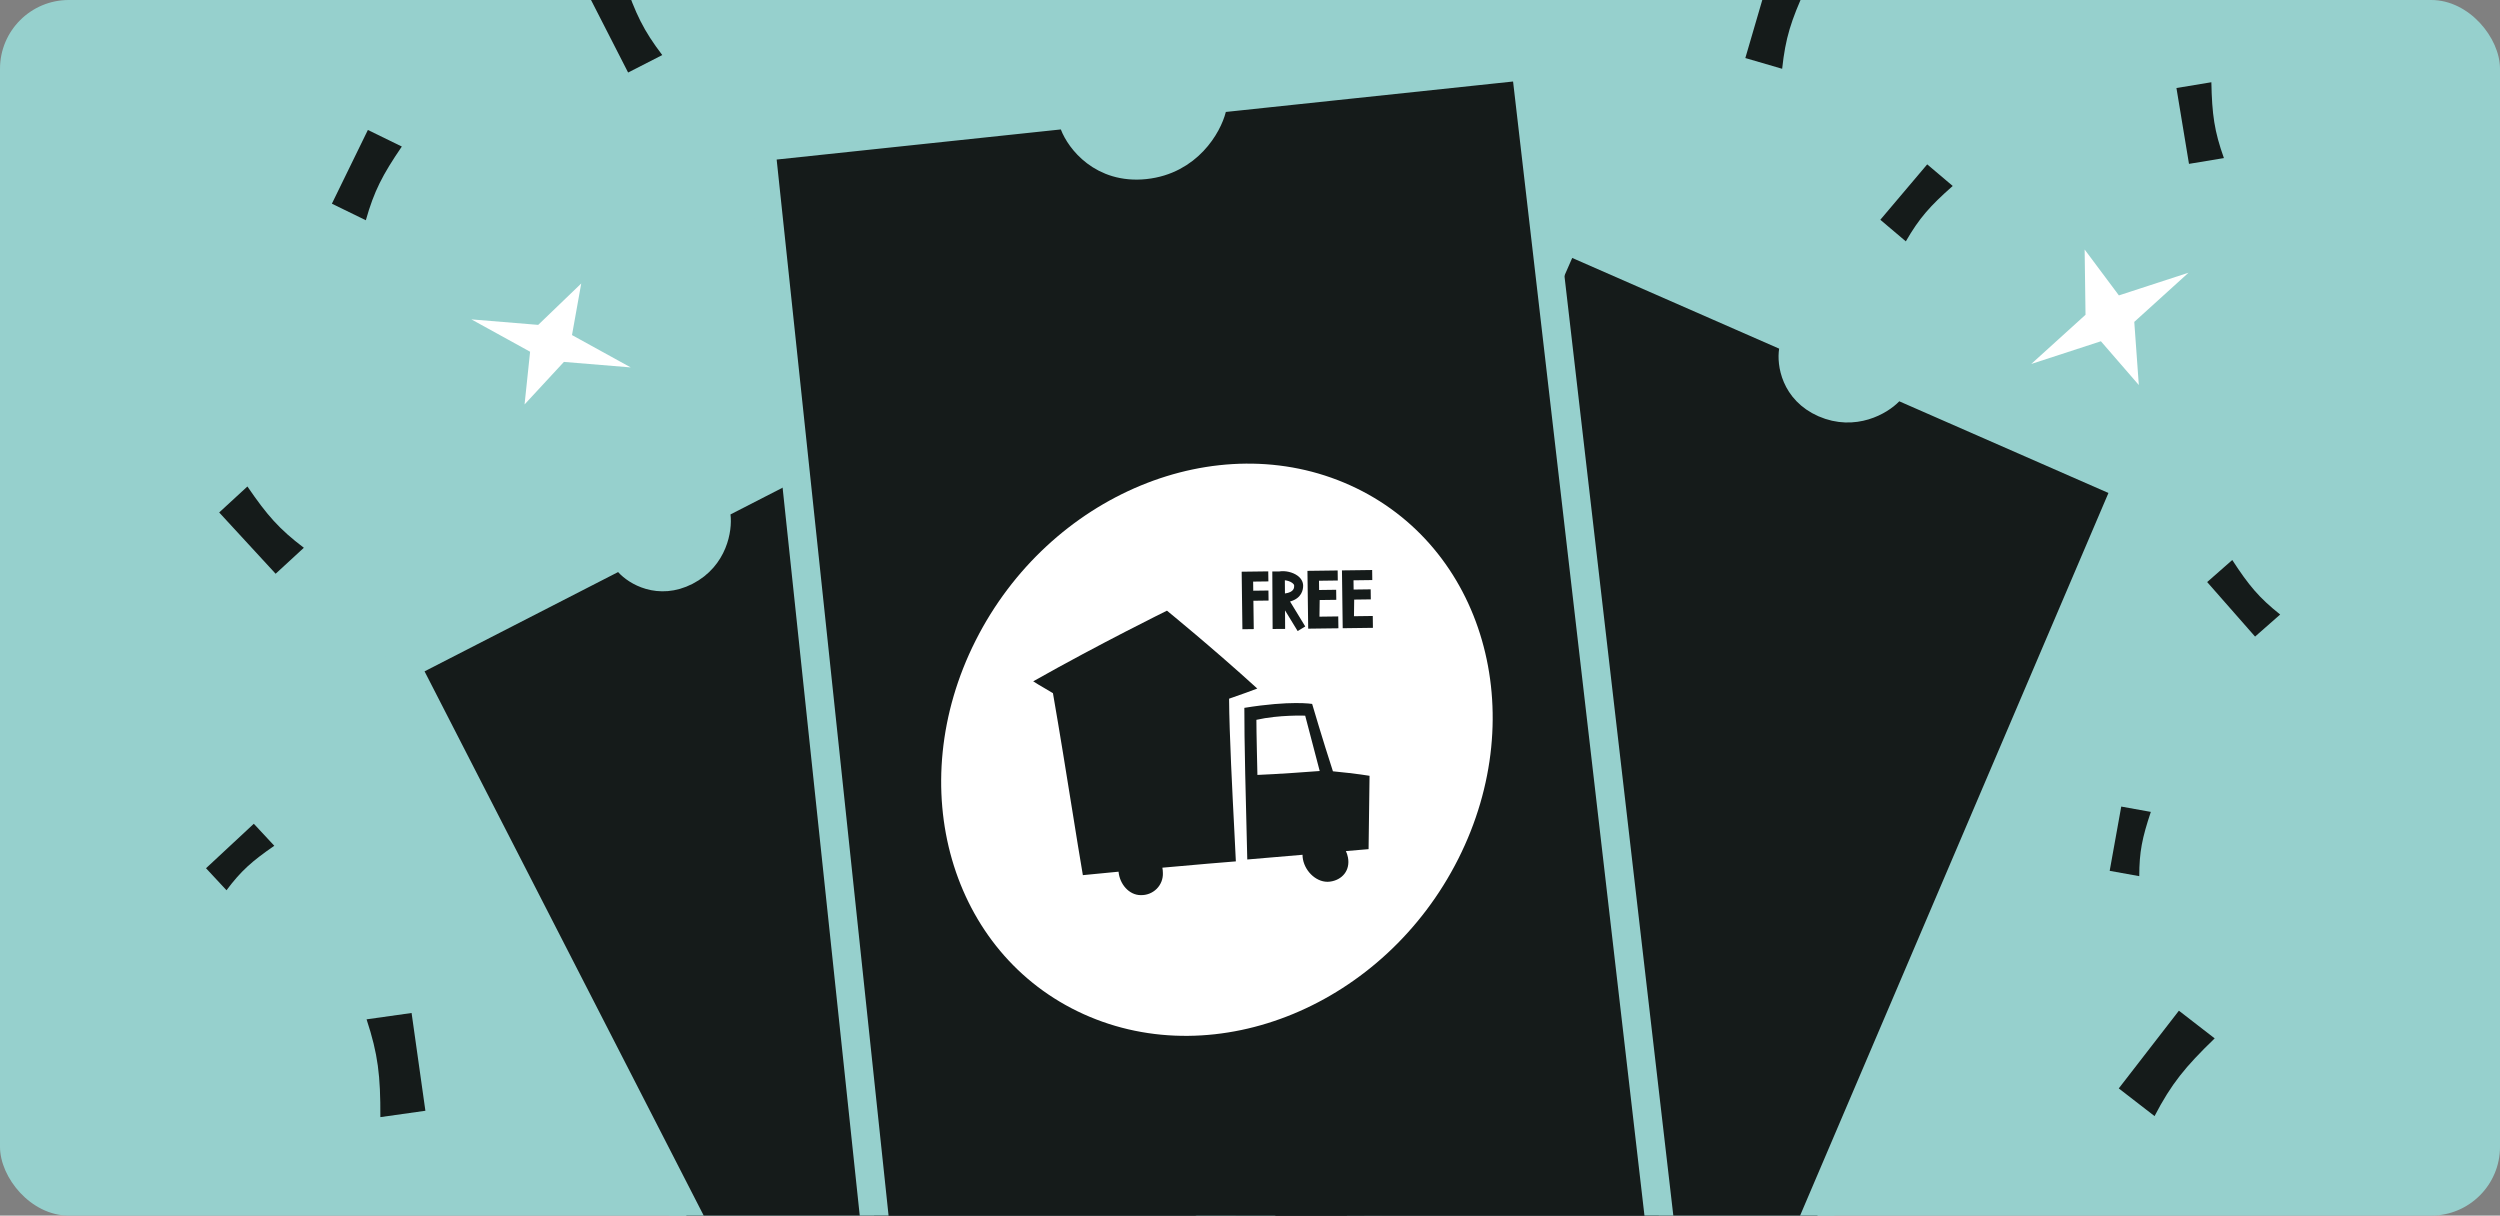 <svg width="436" height="212" viewBox="0 0 436 212" fill="none" xmlns="http://www.w3.org/2000/svg">
<rect x="0" y="0" width="436" height="212" fill="#808080" stroke="none"/>
<g clip-path="url(#clip0_5768_325001)">
<rect width="436" height="212" rx="12" fill="#96D0CD"/>
<path d="M72.824 114.707L70.448 115.926L71.667 118.302L147.997 267.114L149.216 269.489L151.592 268.271L187.524 249.84L189.496 248.828L188.865 246.704C188.67 246.046 188.533 244.814 188.864 243.584C189.169 242.45 189.866 241.304 191.442 240.495C193.06 239.665 194.745 239.64 196.308 240.02C197.909 240.41 199.224 241.193 199.862 241.714L201.215 242.818L202.768 242.021L240.516 222.659L242.915 221.428L241.661 219.041L163.879 70.974L162.649 68.633L160.297 69.84L126.179 87.34L124.522 88.19L124.747 90.038C125.001 92.125 124.295 97.017 119.553 99.449C114.908 101.831 111.079 99.427 109.785 97.986L108.411 96.454L106.579 97.393L72.824 114.707Z" fill="#151B1A" stroke="#96D0CD" stroke-width="5.34"/>
<path d="M275.308 42.446L272.768 41.332L271.654 43.873L201.922 202.971L200.809 205.511L203.349 206.624L241.765 223.462L243.873 224.386L245.17 222.484C245.571 221.895 246.474 220.976 247.682 220.436C248.794 219.938 250.174 219.746 251.859 220.485C253.59 221.243 254.716 222.583 255.435 224.091C256.172 225.636 256.404 227.208 256.403 228.063L256.402 229.877L258.063 230.605L298.42 248.293L300.985 249.417L302.084 246.842L370.264 87.063L371.342 84.537L368.826 83.435L332.35 67.447L330.579 66.671L329.238 68.064C327.724 69.638 323.323 72.28 318.253 70.058C313.288 67.881 312.71 63.22 313.022 61.233L313.354 59.121L311.396 58.263L275.308 42.446Z" fill="#151B1A" stroke="#96D0CD" stroke-width="5.547"/>
<path d="M135.186 25.34L132.7 25.604L132.963 28.09L156.118 246.581L156.382 249.067L158.868 248.803L211.626 243.212L213.689 242.994L213.854 240.925C213.939 239.869 214.407 238.108 215.52 236.586C216.578 235.14 218.218 233.891 220.847 233.613C223.521 233.329 225.835 234.2 227.717 235.506C229.629 236.835 230.969 238.533 231.572 239.592L232.382 241.013L234.008 240.84L289.43 234.967L291.94 234.701L291.65 232.193L266.363 13.928L266.078 11.468L263.616 11.729L213.523 17.038L211.789 17.222L211.362 18.912C210.626 21.828 207.209 27.946 199.675 28.745C192.242 29.532 188.348 24.324 187.347 21.686L186.662 19.885L184.746 20.088L135.186 25.34Z" fill="#151B1A" stroke="#96D0CD" stroke-width="5"/>
<path d="M254.321 149.794C241.479 175.26 212.225 187.381 188.98 176.866C165.736 166.352 157.303 137.183 170.145 111.717C182.987 86.251 212.241 74.13 235.486 84.644C258.73 95.159 267.163 124.327 254.321 149.794Z" fill="white"/>
<path d="M221.207 101.398L221.184 99.646L216.546 99.706L216.676 109.739L218.655 109.713L218.591 104.772L221.238 104.738L221.215 102.986L218.568 103.02L218.548 101.432L221.207 101.398ZM225.704 102.146C225.709 102.474 225.719 103.28 224.096 103.503L224.078 101.196C224.533 101.254 225.014 101.399 225.37 101.659C225.523 101.77 225.702 101.944 225.704 102.146ZM224.126 109.68L224.109 106.453L226.311 110.055L227.637 109.256L224.984 104.904C227.031 104.335 227.277 102.844 227.267 102.126C227.259 101.458 226.91 100.844 226.274 100.386C225.434 99.779 224.144 99.494 223.125 99.658L221.89 99.662L221.945 109.696L224.126 109.68ZM233.309 101.24L233.286 99.488L230.009 99.531L228.018 99.557L228.041 101.309L228.062 102.922L228.084 104.674L228.122 107.573L228.149 109.64L230.14 109.614L233.418 109.572L233.391 107.504L230.114 107.547L230.151 104.647L233.05 104.609L233.028 102.857L230.053 102.896L230.032 101.283L233.309 101.24ZM239.328 101.162L239.305 99.41L236.028 99.453L234.037 99.478L234.06 101.23L234.081 102.844L234.103 104.596L234.141 107.495L234.168 109.562L236.159 109.536L239.437 109.493L239.41 107.426L236.133 107.469L236.17 104.569L239.069 104.531L239.047 102.779L236.072 102.818L236.051 101.205L239.328 101.162Z" fill="#151B1A"/>
<path fill-rule="evenodd" clip-rule="evenodd" d="M203.518 106.501C203.518 106.501 211.401 112.916 219.272 120.081C218.682 120.321 216.234 121.206 214.352 121.852C214.389 127.878 214.937 138.468 215.278 145.06L215.278 145.06L215.278 145.06C215.401 147.432 215.497 149.286 215.533 150.224C214.063 150.327 208.494 150.808 202.716 151.325C202.775 151.629 202.806 151.939 202.806 152.25C202.828 152.76 202.743 153.268 202.557 153.743C202.371 154.218 202.087 154.65 201.725 155.012C201.362 155.374 200.928 155.658 200.449 155.847C199.97 156.035 199.456 156.125 198.94 156.109C196.908 156.112 195.266 154.184 195.075 152.022C192.408 152.27 190.156 152.486 188.851 152.625C188.326 149.573 187.697 145.651 186.986 141.213L186.986 141.212L186.986 141.212L186.985 141.212C186.006 135.104 184.871 128.02 183.634 120.888C183.121 120.57 182.583 120.258 182.063 119.956C181.375 119.556 180.718 119.175 180.192 118.822C191.94 112.188 203.518 106.501 203.518 106.501ZM231.925 153.76C234.074 153.49 235.515 151.792 235.083 149.54C235.011 149.158 234.889 148.784 234.726 148.428L238.68 148.091L238.849 135.298C238.849 135.298 236.706 134.927 232.463 134.515C230.675 129.029 228.837 122.763 228.837 122.763C228.837 122.763 225.128 122.134 217.014 123.449C216.987 128.484 217.277 140.428 217.525 149.895L227.161 149.073C227.16 149.332 227.184 149.6 227.237 149.875C227.663 152.126 229.776 154.031 231.925 153.76ZM219.116 125.538C219.102 127.117 219.294 135.148 219.294 135.148C219.294 135.148 223.214 134.998 230.156 134.465C228.488 128.118 227.625 124.812 227.625 124.812C227.625 124.812 223.056 124.637 219.116 125.538Z" fill="#151B1A"/>
<path d="M101.368 49.438L99.756 58.436L109.999 64.077L98.345 63.118L91.484 70.534L92.449 61.341L82.206 55.7L93.861 56.659L101.368 49.438Z" fill="white"/>
<path d="M66.336 194.825C66.363 187.599 65.932 183.852 63.929 177.773L71.78 176.664L74.188 193.717L66.336 194.825Z" fill="#151B1A"/>
<path d="M43.148 84.842C46.592 89.873 48.687 92.268 52.992 95.53L48.071 100.062L38.227 89.374L43.148 84.842Z" fill="#151B1A"/>
<path d="M47.837 147.503C43.908 150.222 42.039 151.873 39.501 155.26L35.929 151.421L44.265 143.664L47.837 147.503Z" fill="#151B1A"/>
<path d="M375.105 141.595C373.593 146.127 373.088 148.569 373.088 152.802L367.928 151.873L369.945 140.666L375.105 141.595Z" fill="#151B1A"/>
<path d="M70.078 25.556C66.698 30.517 65.251 33.296 63.801 38.413L57.881 35.523L64.158 22.665L70.078 25.556Z" fill="#151B1A"/>
<path d="M385.662 14.343C385.774 19.967 386.179 22.875 387.85 27.57L381.759 28.578L379.572 15.35L385.662 14.343Z" fill="#151B1A"/>
<path d="M314.881 -1.95C312.35 3.596 311.38 6.627 310.808 11.997L304.386 10.122L308.459 -3.825L314.881 -1.95Z" fill="#151B1A"/>
<path d="M108.885 -3.333C110.853 2.437 112.228 5.306 115.5 9.603L109.543 12.649L102.928 -0.287L108.885 -3.333Z" fill="#151B1A"/>
<path d="M363.56 43.514L369.535 51.518L381.683 47.559L372.217 56.14L373.01 67.151L366.397 59.516L354.249 63.476L363.715 54.895L363.56 43.514Z" fill="white"/>
<path d="M386.241 181.094C381.07 186.09 378.698 188.999 375.754 194.647L369.513 189.818L380.001 176.265L386.241 181.094Z" fill="#151B1A"/>
<path d="M340.554 32.43C336.577 35.95 334.732 38.02 332.377 42.093L327.928 38.328L336.105 28.665L340.554 32.43Z" fill="#151B1A"/>
<path d="M389.308 97.665C392.204 102.116 393.98 104.245 397.662 107.173L393.284 111.02L384.929 101.511L389.308 97.665Z" fill="#151B1A"/>
</g>
<defs>
<clipPath id="clip0_5768_325001">
<rect width="436" height="212" rx="12" fill="white"/>
</clipPath>
</defs>
</svg>
